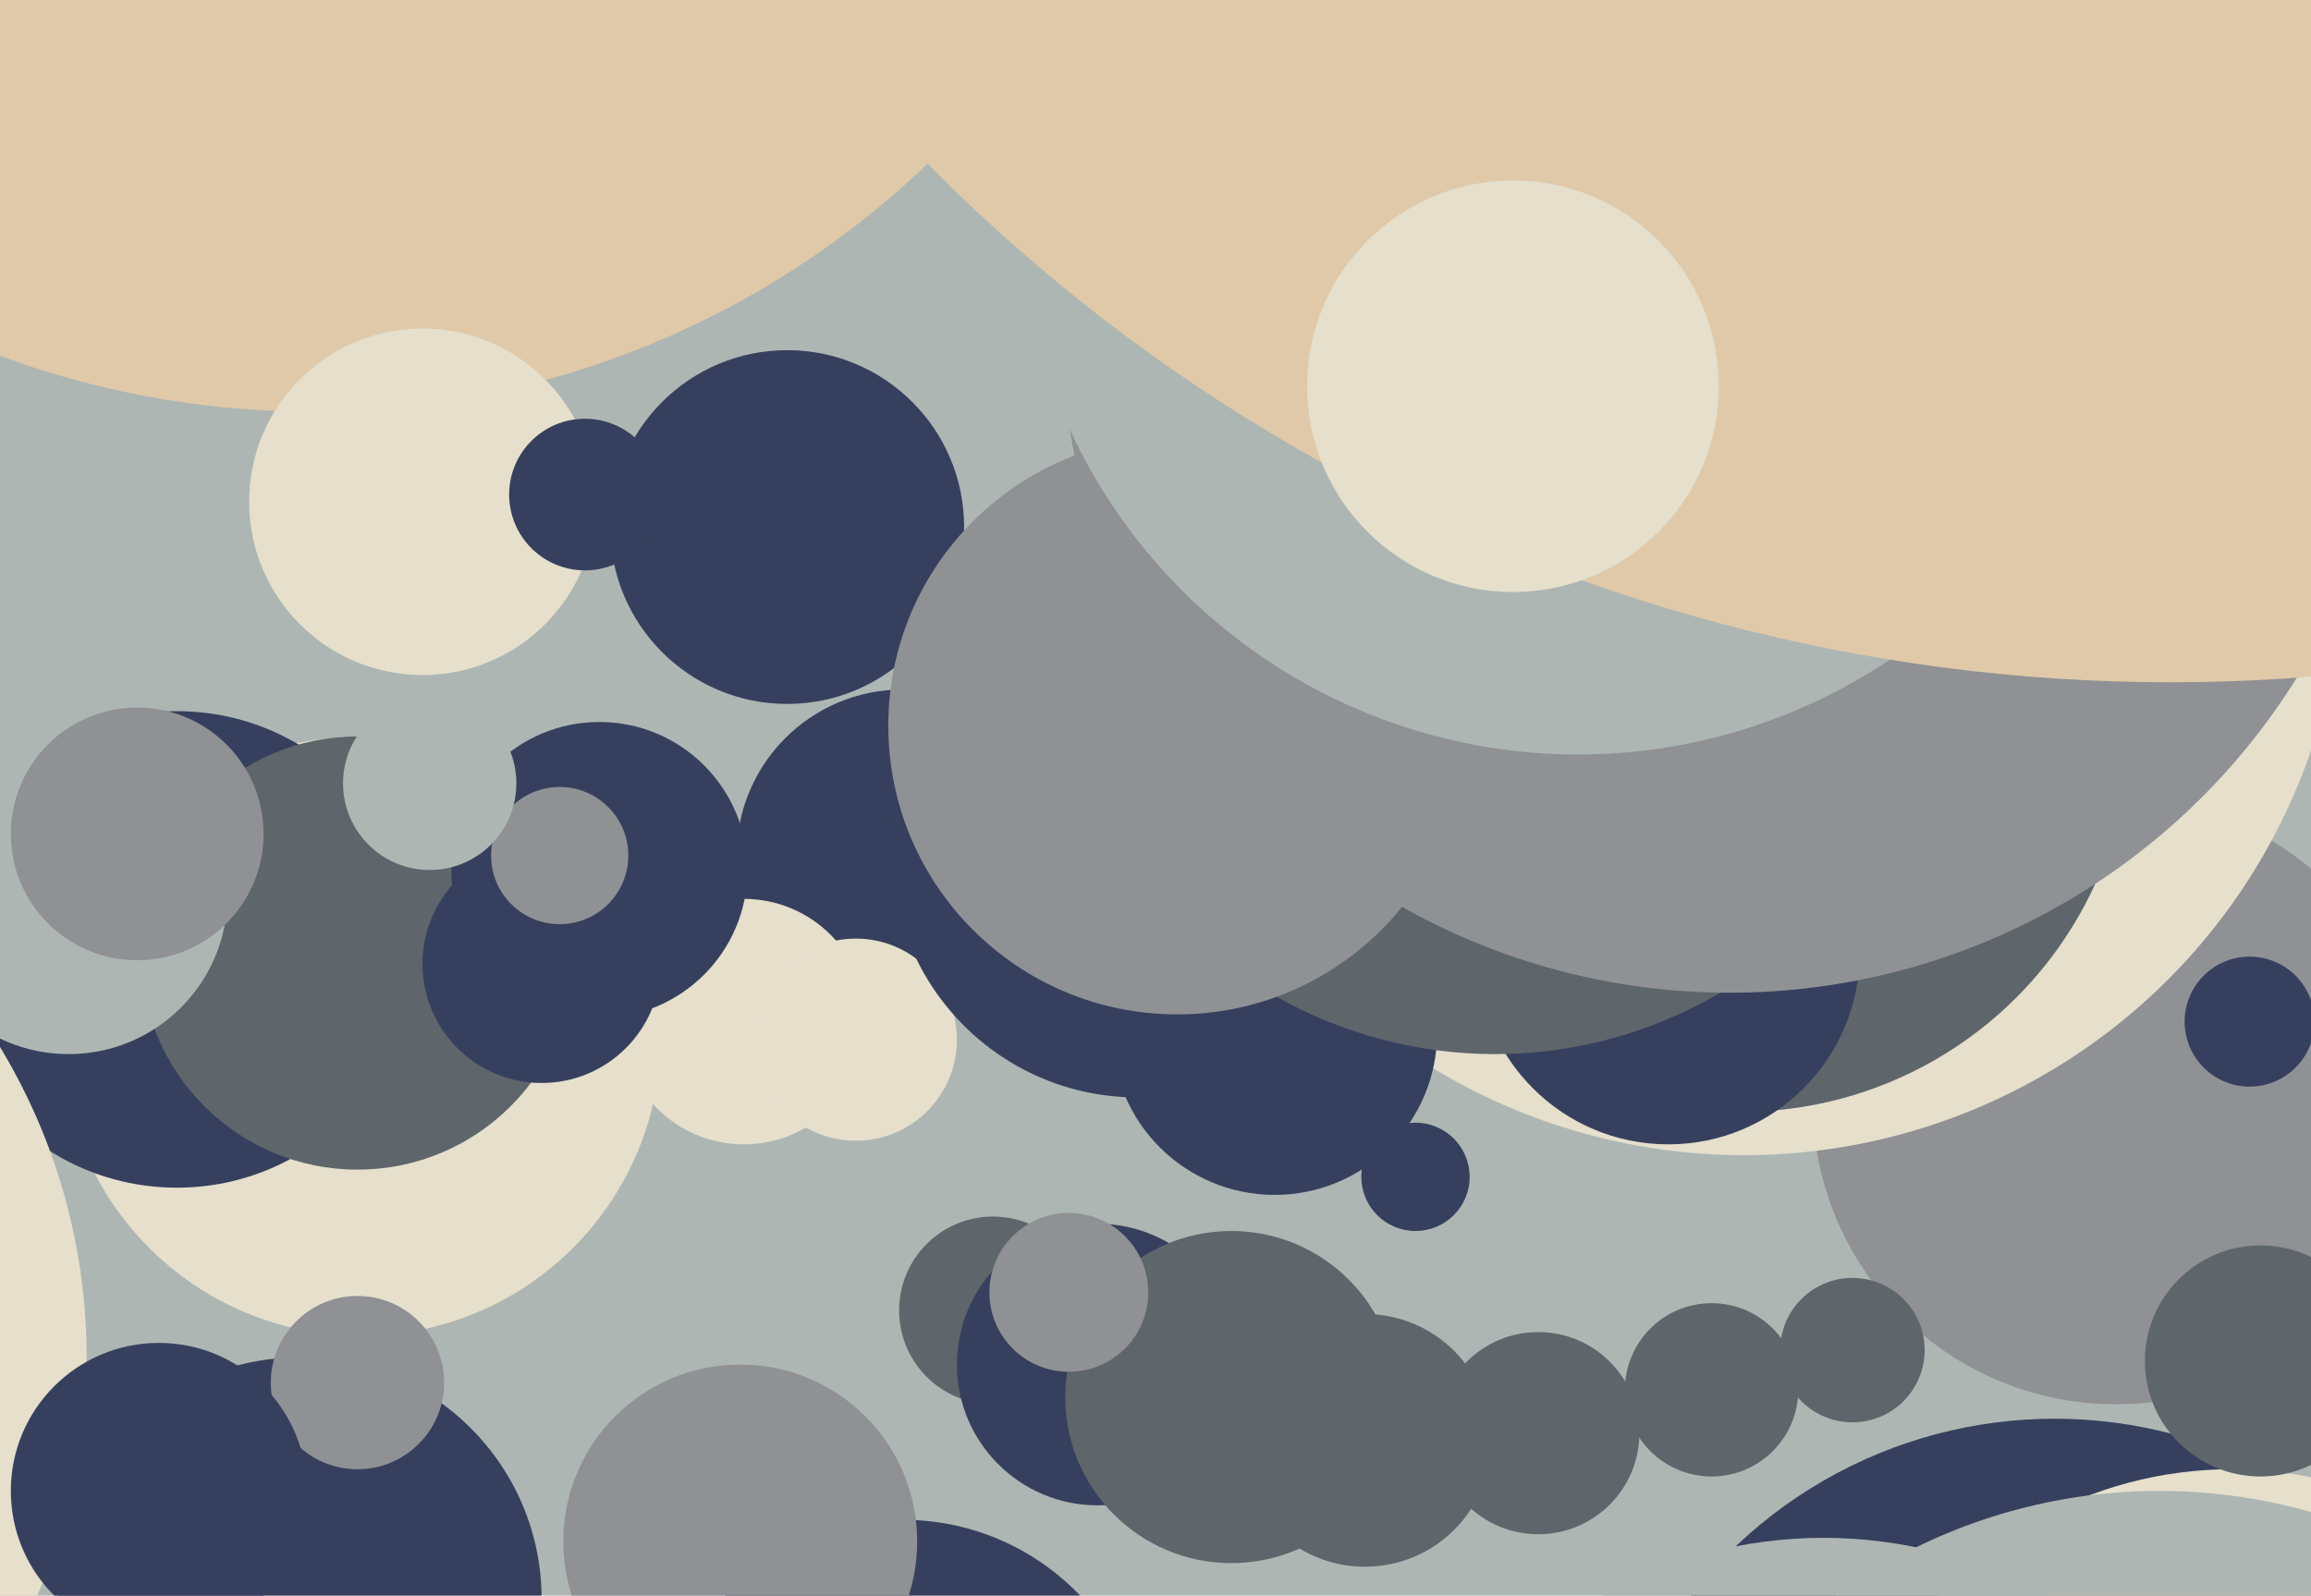 <svg xmlns="http://www.w3.org/2000/svg" width="640px" height="442px">
  <rect width="640" height="442" fill="rgb(174,182,179)"/>
  <circle cx="100" cy="287" r="83" fill="rgb(229,223,204)"/>
  <circle cx="275" cy="363" r="26" fill="rgb(94,101,107)"/>
  <circle cx="569" cy="521" r="128" fill="rgb(54,64,94)"/>
  <circle cx="49" cy="263" r="66" fill="rgb(54,64,94)"/>
  <circle cx="586" cy="305" r="84" fill="rgb(143,145,148)"/>
  <circle cx="378" cy="399" r="35" fill="rgb(94,101,107)"/>
  <circle cx="513" cy="374" r="20" fill="rgb(94,101,107)"/>
  <circle cx="250" cy="237" r="46" fill="rgb(54,64,94)"/>
  <circle cx="218" cy="146" r="49" fill="rgb(54,64,94)"/>
  <circle cx="99" cy="264" r="60" fill="rgb(94,101,107)"/>
  <circle cx="206" cy="283" r="34" fill="rgb(229,223,204)"/>
  <circle cx="166" cy="241" r="41" fill="rgb(54,64,94)"/>
  <circle cx="483" cy="154" r="166" fill="rgb(229,223,204)"/>
  <circle cx="482" cy="200" r="108" fill="rgb(94,101,107)"/>
  <circle cx="250" cy="489" r="68" fill="rgb(54,64,94)"/>
  <circle cx="237" cy="288" r="28" fill="rgb(229,223,204)"/>
  <circle cx="618" cy="518" r="111" fill="rgb(229,223,204)"/>
  <circle cx="19" cy="248" r="44" fill="rgb(174,182,179)"/>
  <circle cx="150" cy="267" r="33" fill="rgb(54,64,94)"/>
  <circle cx="304" cy="378" r="39" fill="rgb(54,64,94)"/>
  <circle cx="315" cy="236" r="68" fill="rgb(54,64,94)"/>
  <circle cx="155" cy="237" r="19" fill="rgb(143,145,148)"/>
  <circle cx="505" cy="552" r="126" fill="rgb(174,182,179)"/>
  <circle cx="626" cy="377" r="32" fill="rgb(94,101,107)"/>
  <circle cx="462" cy="264" r="53" fill="rgb(54,64,94)"/>
  <circle cx="474" cy="385" r="24" fill="rgb(94,101,107)"/>
  <circle cx="623" cy="283" r="18" fill="rgb(54,64,94)"/>
  <circle cx="353" cy="286" r="45" fill="rgb(54,64,94)"/>
  <circle cx="426" cy="397" r="28" fill="rgb(94,101,107)"/>
  <circle cx="-142" cy="376" r="166" fill="rgb(229,223,204)"/>
  <circle cx="414" cy="169" r="123" fill="rgb(94,101,107)"/>
  <circle cx="341" cy="387" r="46" fill="rgb(94,101,107)"/>
  <circle cx="38" cy="231" r="35" fill="rgb(143,145,148)"/>
  <circle cx="326" cy="201" r="80" fill="rgb(143,145,148)"/>
  <circle cx="86" cy="-133" r="247" fill="rgb(224,201,169)"/>
  <circle cx="117" cy="139" r="48" fill="rgb(229,223,204)"/>
  <circle cx="479" cy="90" r="185" fill="rgb(143,145,148)"/>
  <circle cx="83" cy="443" r="67" fill="rgb(54,64,94)"/>
  <circle cx="437" cy="54" r="155" fill="rgb(174,182,179)"/>
  <circle cx="601" cy="-295" r="484" fill="rgb(224,201,169)"/>
  <circle cx="419" cy="107" r="57" fill="rgb(229,223,204)"/>
  <circle cx="296" cy="358" r="22" fill="rgb(143,145,148)"/>
  <circle cx="99" cy="383" r="24" fill="rgb(143,145,148)"/>
  <circle cx="598" cy="566" r="153" fill="rgb(174,182,179)"/>
  <circle cx="44" cy="413" r="41" fill="rgb(54,64,94)"/>
  <circle cx="205" cy="427" r="49" fill="rgb(143,145,148)"/>
  <circle cx="119" cy="217" r="24" fill="rgb(174,182,179)"/>
  <circle cx="162" cy="137" r="21" fill="rgb(54,64,94)"/>
  <circle cx="392" cy="326" r="15" fill="rgb(54,64,94)"/>
</svg>